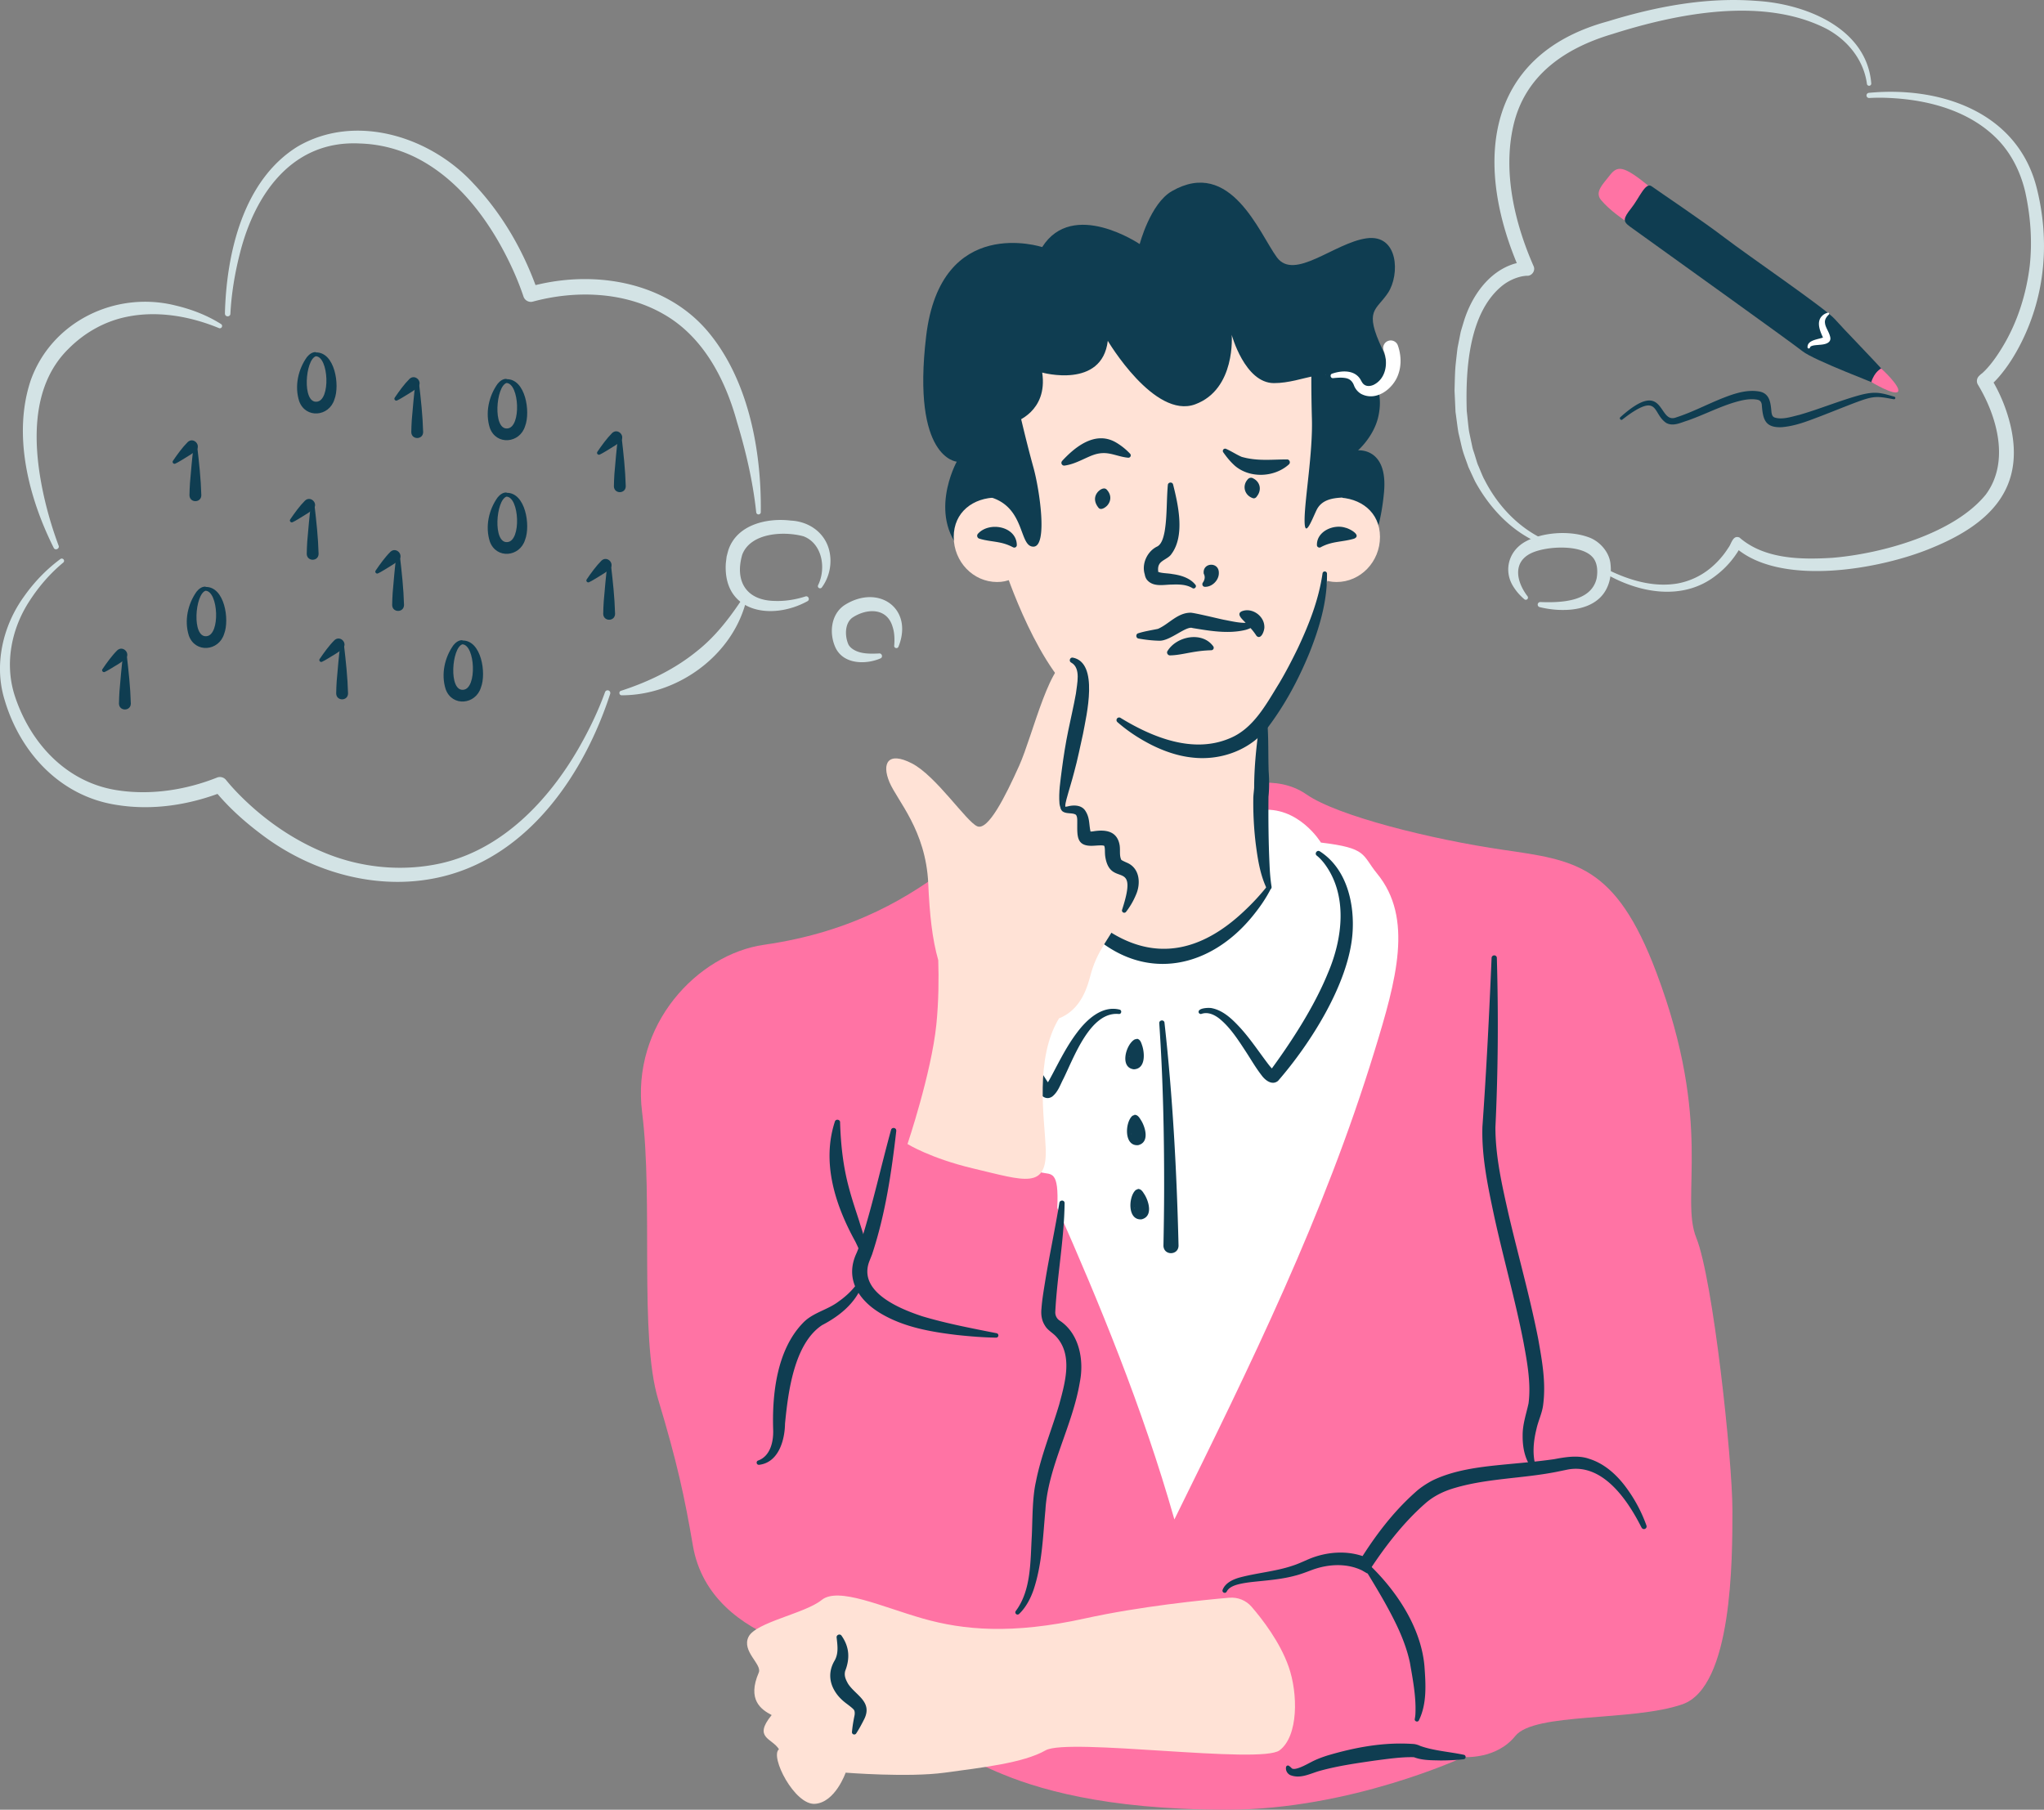 <svg width="550" height="487" fill="none" xmlns="http://www.w3.org/2000/svg"><rect width="100%" height="100%" fill="#808080" stroke="none"/><g clip-path="url(#a)"><path d="M164.191 186.714c-6.941 21.375-21.614 43.148-44.536 49.022-17.146 4.407-35.593-.725-49.451-11.309-4.676-3.523-8.968-7.396-12.67-11.979l2.481.638c-9.047 3.523-18.9 5.085-28.563 3.531-15.23-2.296-26.066-14.075-30.262-28.437-2.833-9.356-.423-19.757 5.194-27.551 2.736-3.913 6.031-7.348 9.869-10.193a.621.621 0 0 1 .862.127c.2.263.151.638-.104.837-3.503 2.885-6.574 6.455-9.04 10.273-4.954 7.547-6.797 17.039-3.965 25.663 4.26 12.911 14.186 23.518 28.068 25.399 8.777 1.259 18.048-.199 26.274-3.467a2.104 2.104 0 0 1 2.481.638c1.644 2.032 3.622 4.08 5.561 5.906 5.968 5.61 12.91 10.304 20.457 13.46 10.013 4.272 21.343 5.412 31.97 3.013 16.332-3.762 28.723-16.784 36.869-30.899 2.76-4.813 5.234-9.898 7.109-15.11a.734.734 0 0 1 .941-.471.731.731 0 0 1 .455.901v.008ZM14.457 147.433c-6.726-13.445-11.114-30.333-6.2-45.061 5.634-15.86 22.875-24.188 38.96-20.163 4.348 1.028 8.505 2.621 12.271 5.004.606.407.128 1.363-.566 1.084-7.811-3.227-16.516-4.694-24.542-3.092-6.016 1.156-11.505 4.224-15.822 8.536-10.81 10.472-9.67 27.248-6.502 40.837a102.401 102.401 0 0 0 3.71 12.233c.359.813-.878 1.451-1.317.622h.008ZM200.573 162.479c-3.99 14.321-18.566 24.666-33.319 24.626-.702-.024-.814-1.052-.127-1.219 7.34-2.383 14.361-5.754 20.329-10.6 4.747-3.738 8.377-8.344 11.784-13.389.423-.725 1.588-.223 1.333.59v-.008ZM60.518 84.4c.407-16.163 4.882-35.92 19.61-44.99 15.615-9.077 35.777-2.613 47.337 10.05 7.867 8.33 13.556 18.34 17.306 29.13l-2.585-1.347c1.149-.35 2.162-.59 3.247-.829 16.069-3.546 34.26-.12 45.182 12.967 10.843 13.031 14.306 32.031 14.099 48.464a.615.615 0 0 1-.639.59.624.624 0 0 1-.59-.55c-.886-8.257-2.761-16.37-5.17-24.308-3.16-11.54-9.136-23.072-19.883-29.113-10.452-5.977-23.52-6.4-34.986-3.316a2.093 2.093 0 0 1-2.585-1.346c-1.675-5.013-4.029-10.05-6.67-14.68-5.305-9.23-12.55-17.781-22.124-22.635a36.163 36.163 0 0 0-15.24-3.873c-18.142-.94-28.275 13.58-32.288 29.623-1.349 5.276-2.258 10.744-2.545 16.18 0 .94-1.46.955-1.46-.017h-.016Z" fill="#D3E3E5"/><path d="M217.302 161.77c-9.606 5.3-22.77 3.124-22.004-10.138.047-.414.175-1.466.223-1.865.168-.605.319-1.275.511-1.865 2.353-6.774 10.396-8.583 16.755-7.81 5.233.247 9.741 3.658 10.539 9.03.495 3.22-.367 6.487-2.186 8.958a.587.587 0 0 1-.822.127.587.587 0 0 1-.191-.717c2.266-4.614 1.085-11.253-3.91-13.166-5.25-1.435-14.209-1.004-16.491 4.925-2.059 7.109 1.021 12.353 8.784 12.465 2.713.096 5.529-.343 8.21-1.203.782-.279 1.3.868.566 1.267l.016-.008ZM236.907 177.184c-3.973 1.705-9.917 1.61-12.071-2.861-1.803-3.858-1.301-9.11 2.521-11.556 9.095-5.675 18.542 1.012 14.393 11.293-.263.606-1.197.366-1.141-.287.144-1.769.088-3.507-.407-5.021-1.476-5.236-6.829-5.061-10.579-2.71-2.386 1.443-2.314 5.085-1.38 7.269.159.406.51.797.845 1.084 1.995 1.633 4.875 1.57 7.444 1.458.806-.128 1.125 1.044.367 1.339l.008-.008Z" fill="#D3E3E5"/><path d="M53.065 120.128c.51 4.376.99 8.751 1.109 13.15-.032 2.096-3.12 2.128-3.192.024 0-1.108.08-2.207.136-3.315.295-3.292.543-6.575.973-9.859.064-.55.91-.542.974 0Z" fill="#0F3D51"/><path d="M46.516 124.043c1.164-1.713 2.56-3.65 4.005-5.093 1.54-1.418 3.702.837 2.202 2.304-.83.725-1.763 1.315-2.729 1.881-.837.494-1.947 1.235-2.832 1.633-.431.208-.902-.318-.646-.717v-.008ZM84.62 135.894c.51 4.375.989 8.751 1.108 13.15-.031 2.096-3.12 2.128-3.19.024 0-1.108.079-2.208.135-3.316.295-3.291.542-6.575.973-9.858.064-.55.91-.542.974 0Z" fill="#0F3D51"/><path d="M78.07 139.805c1.165-1.714 2.553-3.65 4.006-5.093 1.54-1.418 3.702.837 2.202 2.303-.83.726-1.764 1.315-2.73 1.881-.837.494-1.946 1.236-2.832 1.634-.43.207-.901-.319-.646-.717v-.008ZM92.543 173.46c.511 4.376.99 8.751 1.11 13.15-.033 2.096-3.12 2.128-3.192.024 0-1.108.08-2.207.136-3.315.295-3.292.542-6.575.973-9.859.064-.55.91-.542.973 0Z" fill="#0F3D51"/><path d="M85.992 177.367c1.165-1.713 2.553-3.65 4.005-5.092 1.54-1.419 3.702.836 2.202 2.303-.83.725-1.763 1.323-2.728 1.881-.838.494-1.947 1.235-2.833 1.634-.43.207-.901-.319-.646-.718v-.008ZM34.092 176.187c.51 4.375.99 8.751 1.11 13.15-.033 2.096-3.12 2.128-3.192.024 0-1.108.08-2.208.135-3.316.296-3.291.543-6.575.974-9.858.064-.55.91-.542.973 0Z" fill="#0F3D51"/><path d="M27.541 180.102c1.165-1.714 2.553-3.65 4.005-5.093 1.54-1.419 3.702.837 2.202 2.303-.83.726-1.763 1.323-2.728 1.881-.838.494-1.947 1.235-2.833 1.634-.43.207-.901-.319-.646-.717v-.008ZM107.606 149.663c.51 4.376.989 8.751 1.109 13.15-.032 2.097-3.12 2.128-3.192.024 0-1.107.08-2.207.136-3.315.295-3.292.543-6.575.973-9.859.064-.55.91-.542.974 0Z" fill="#0F3D51"/><path d="M101.057 153.578c1.164-1.713 2.553-3.65 4.005-5.092 1.54-1.419 3.702.836 2.202 2.303-.83.717-1.763 1.323-2.729 1.881-.838.486-1.947 1.235-2.832 1.634-.431.207-.902-.319-.646-.718v-.008ZM164.397 152.039c.51 4.376.989 8.751 1.109 13.15-.032 2.096-3.12 2.128-3.192.024 0-1.108.08-2.207.136-3.315.295-3.292.543-6.575.973-9.859.064-.542.91-.542.974 0Z" fill="#0F3D51"/><path d="M157.848 155.953c1.156-1.713 2.561-3.65 4.005-5.092 1.54-1.419 3.702.836 2.202 2.303-.83.717-1.763 1.323-2.729 1.881-.837.486-1.947 1.235-2.832 1.634-.431.207-.902-.319-.646-.718v-.008ZM167.27 117.706c.511 4.376.989 8.751 1.109 13.15-.032 2.096-3.12 2.128-3.191.024 0-1.107.079-2.207.135-3.315.295-3.292.543-6.575.974-9.859.063-.55.909-.542.973 0Z" fill="#0F3D51"/><path d="M160.719 121.61c1.165-1.714 2.553-3.643 4.005-5.093 1.54-1.419 3.702.837 2.202 2.303-.83.725-1.763 1.323-2.729 1.881-.837.494-1.946 1.235-2.832 1.634-.431.207-.902-.319-.646-.718v-.007ZM112.752 103.137c.511 4.375.99 8.751 1.109 13.15-.032 2.096-3.119 2.128-3.191.024 0-1.108.08-2.208.136-3.315.295-3.292.542-6.576.973-9.859.064-.542.909-.542.973 0Z" fill="#0F3D51"/><path d="M106.193 107.043c1.165-1.713 2.553-3.65 4.006-5.093 1.539-1.418 3.702.837 2.202 2.304-.83.717-1.764 1.323-2.729 1.881-.838.486-1.947 1.235-2.832 1.633-.431.208-.902-.318-.647-.717v-.008ZM84.995 95.867c-2.849.916-3.758 12.632.24 12.233 3.78-.31 3.207-12.098-.24-12.233Zm0-1.028c5.13-.104 6.478 8.83 5.002 12.616-1.42 4.694-7.779 5.276-9.502.486-1.277-4.017-.28-8.528 2.09-11.843.583-.71 1.389-1.379 2.41-1.347v.088ZM55.315 158.972c-2.84.917-3.758 12.632.24 12.234 3.781-.311 3.207-12.098-.24-12.234Zm0-1.028c5.13-.103 6.479 8.831 5.003 12.616-1.42 4.695-7.78 5.276-9.503.487-1.276-4.017-.28-8.528 2.09-11.844.583-.709 1.389-1.378 2.41-1.346v.087ZM124.417 173.39c-2.849.917-3.758 12.632.239 12.234 3.782-.311 3.207-12.098-.239-12.234Zm0-1.028c5.13-.103 6.478 8.831 5.002 12.616-1.42 4.695-7.779 5.276-9.502.486-1.277-4.016-.28-8.527 2.09-11.843.583-.709 1.388-1.378 2.41-1.346v.087ZM136.297 103.066c-2.848.917-3.757 12.632.24 12.234 3.782-.311 3.207-12.098-.24-12.234Zm0-1.028c5.131-.104 6.479 8.83 5.003 12.616-1.42 4.694-7.779 5.276-9.502.486-1.277-4.016-.28-8.527 2.09-11.843.582-.709 1.388-1.379 2.409-1.347v.088ZM136.297 133.644c-2.848.917-3.757 12.632.24 12.234 3.782-.311 3.207-12.098-.24-12.234Zm0-1.028c5.131-.104 6.479 8.831 5.003 12.616-1.42 4.694-7.779 5.276-9.502.486-1.277-4.016-.28-8.527 2.09-11.843.582-.709 1.388-1.378 2.409-1.347v.088Z" fill="#0F3D51"/><path d="M414.533 162.017c5.346.183 13.588-.008 15.08-6.328.367-1.952.247-4.383-1.165-5.842-3.16-3.419-12.487-2.901-16.5-.956-4.986 2.447-3.901 7.675-.917 11.572a.59.59 0 0 1-.862.797c-1.045-.893-2.003-1.929-2.792-3.148-2.881-4.24-1.596-9.627 2.84-12.226 4.588-2.677 12.016-3.187 17.114-1.354 3.056 1.004 5.784 4.056 6.032 7.34.351 3.164-.407 6.479-2.673 8.814-2.178 2.216-5.21 3.116-8.146 3.379-2.825.232-5.553-.031-8.25-.685a.695.695 0 0 1-.511-.837.696.696 0 0 1 .758-.526h-.008Z" fill="#D3E3E5"/><path d="M415.163 146.554c-8.003-3.084-14.17-9.548-18.223-16.96-.423-.868-1.436-3.076-1.843-3.953-.519-1.578-1.205-3.211-1.628-4.813-.263-.988-.758-3.292-1.005-4.232-.295-1.602-.567-4.113-.814-5.73-.072-1.61-.191-4.161-.263-5.771.072-2.247.08-4.957.319-7.188.112-1.06.359-3.3.495-4.312.175-.877.662-3.38.853-4.296.264-.94.559-1.88.838-2.82 2.035-6.632 6.614-13.414 13.659-15.526 1.165-.303 2.059-.534 3.351-.558l-1.755 2.75c-12.534-28.11-10.316-58.203 23.497-67.4 12.917-3.977 26.488-6.568 40.076-5.5 13.037.79 29.568 7.269 30.797 22.188a.586.586 0 0 1-1.165.128c-.87-6.52-5.314-11.9-11.042-14.896-17.058-8.631-40.1-4.025-57.557 1.53-12.678 3.778-23.425 11.062-26.529 24.603-2.88 12.529.327 26.165 5.418 37.785.614 1.235-.455 2.75-1.812 2.63-.191-.016-.797.08-1.037.111-1.978.35-3.957 1.283-5.529 2.527-9.111 7.34-9.933 22.77-9.59 33.783.191 1.547.391 3.922.622 5.46.192.972.646 3.06.846 4.024.152.861.558 1.794.774 2.623.223.637.558 1.968.87 2.598.311.669 1.236 3.1 1.659 3.753 3.471 6.878 9.12 12.935 16.188 16.147a.691.691 0 0 1 .415.933.689.689 0 0 1-.877.374l-.008.008ZM502.871 24.985c19.3-1.841 40.164 5.172 45.23 25.838 3.471 14.019 2.266 28.587-4.308 41.554-1.62 3.204-3.566 6.312-5.92 9.038-.878 1.012-1.923 2.112-3.12 2.805l.766-2.829c2.545 4.128 4.325 8.376 5.458 13.055 4.061 17.278-5.889 26.698-20.888 32.883-13.899 5.905-41.6 10.871-53.608-.439l2.258-.422a24.451 24.451 0 0 1-7.021 8.408c-9.056 7.085-21.231 4.647-30.382-.9a.585.585 0 0 1-.216-.797.604.604 0 0 1 .782-.232c5.984 3.045 12.75 5.213 19.476 4.073a19.426 19.426 0 0 0 8.816-4.088 22.899 22.899 0 0 0 4.859-5.508c.877-1.083 1.173-3.49 2.992-2.781 6.694 5.834 16.483 5.993 24.989 5.467 13.22-1.084 32.711-6.431 41.304-17.023 6.479-8.727 3.096-20.921-2.098-29.536a1.907 1.907 0 0 1 .303-2.399c.136-.143.599-.582.798-.685a19.308 19.308 0 0 0 1.596-1.626c1.396-1.578 2.712-3.515 3.806-5.324 4.053-6.615 6.47-14.242 7.412-21.933.734-6.678.231-13.413-1.213-19.98-1.269-5.356-3.758-10.385-7.636-14.298-7.18-7.212-17.512-10.193-27.494-10.862-2.266-.152-4.579-.208-6.821-.072a.695.695 0 0 1-.112-1.387h-.008Z" fill="#D3E3E5"/><path d="M436.026 112.246c12.327-11.046 9.894 2.104 15.048.064 4.141-1.339 7.938-3.34 12.055-5.013 3.152-1.251 6.662-2.535 10.149-1.961 3.088.494 3.175 3.348 3.399 5.683.12.605.223 1.012.726 1.291 2.034.749 4.635-.16 6.814-.678 5.018-1.458 9.877-3.427 14.919-4.933 1.692-.494 3.455-.988 5.33-1.004 1.899 0 3.598.59 5.274 1.06a.36.36 0 0 1 .247.43.36.36 0 0 1-.399.255c-1.675-.279-3.399-.701-5.074-.566-1.636.128-3.247.734-4.875 1.323-3.247 1.22-6.494 2.551-9.766 3.81-3.391 1.283-6.67 2.63-10.404 2.949-4.635.223-5.114-2.232-5.409-6.089-.128-.757-.471-1.172-1.213-1.307-1.364-.255-2.736-.104-4.117.183-5.066 1.148-9.638 3.69-14.608 5.42-1.82.541-3.854 1.673-5.745.669-3.279-2.168-2.266-6.623-7.564-3.825-1.484.797-2.896 1.817-4.26 2.893-.375.326-.958-.263-.543-.638l.016-.016Z" fill="#0F3D51"/><path d="M437.224 59.35s-4.117-2.733-6.415-5.523c-1.811-2.191.59-4.335 2.194-6.447 2.17-2.861 3.622-3.077 10.851 2.845 0 0-1.396 1.068-2.649 3.523-2.362 4.63-3.973 5.602-3.973 5.602h-.008Z" fill="#FF73A4"/><path d="M438.596 60.984c13.444 9.676 43.188 30.979 46.395 33.513 3.207 2.535 20.194 8.839 23.234 10.265 3.047 1.427 3.702.765-.615-4.056-4.308-4.814-11.433-12.035-13.93-14.864-2.498-2.83-23.202-16.976-29.593-21.861-6.391-4.878-17.951-12.584-19.651-13.843-1.699-1.252-3.303 3.132-5.521 5.913-2.218 2.782-2.226 3.555-.327 4.925l.008.008Z" fill="#0F3D51"/><path d="M486.379 93.51c-.167-2.144 3.239-2.168 4.404-2.797-.064 0-.183.326-.159.35 0 .04-.016-.047-.048-.135-.71-1.53-1.931-4.136-.399-5.802a3.294 3.294 0 0 1 1.651-.972.294.294 0 0 1 .272.502c-.718.685-1.197 1.426-1.014 2.383.128 1.18 1.269 2.526 1.437 3.96.071 1.539-1.955 1.722-2.96 1.794-.766.087-1.524.08-2.179.358a.597.597 0 0 0-.359.407c-.103.319-.59.279-.654-.04l.008-.008Z" fill="#fff"/><path d="M506.198 99.137s-1.835.9-2.665 3.682c0 0 6.415 3.825 7.205 2.542.79-1.283-4.54-6.224-4.54-6.224ZM332.649 211.956s10.531-3.993 18.909 1.833c8.377 5.826 33.733 12.114 52.969 14.911 19.228 2.798 30.223 3.961 41.161 32.963 15.487 41.06 6.272 60.387 10.763 71.465 4.484 11.078 9.71 59.741 9.71 73.194 0 13.453 0 47.628-13.459 52.314-13.46 4.678-39.829 2.12-44.959 8.519-5.131 6.4-13.883 5.667-13.883 5.667S363.51 487 330.175 487c-33.334 0-51.685-5.762-62.065-10.249-10.372-4.479-30.246-13.445-34.092-22.411-3.846-8.966-4.388-8.217-4.388-8.217s-38.433-2.399-43.188-30.205c-2.226-13.015-4.213-22.323-9.343-39.339-5.13-17.015-1.308-53.509-4.316-77.203-3.008-23.694 14.968-42.582 32.76-45.125 49.179-7.053 59.783-38.749 78.014-35.146 7.484 1.482 42.35-5.866 49.092-7.149Z" fill="#FF73A4"/><path d="M262.892 226.828c-3.798-.088-9.407 3.714-10.723 10.934-1.317 7.221 1.26 16.322 4.053 23.113 7.827 19.008 16.427 37.904 23.975 54.64 2.689.67 4.787-.765 4.293 9.548 11.042 24.938 22.962 53.684 31.515 83.826 20.584-41.777 40.212-81.57 53.863-126.089 5.88-19.16 10.5-35.705.702-47.684-4.189-5.124-2.521-6.869-15.135-8.376 0 0-6.096-10.066-16.524-8.719-4.994.646-41.951-5.108-60.413-2.717-9.471 1.227-15.622 11.524-15.622 11.524h.016Z" fill="#fff"/><path d="M330.781 429.962c2.274-.2 4.5.701 5.992 2.422 2.905 3.364 7.62 9.468 9.958 16.083 2.577 7.285 2.664 18.721-2.426 22.555-5.098 3.833-56.935-3.443-62.95 0-6.016 3.443-17.298 4.654-27.135 6.009-9.838 1.347-26.673 0-26.673 0s-2.768 8.002-8.25 8.392c-5.481.391-12.207-12.775-9.693-14.688-1.82-3.005-7.03-3.005-1.963-9.205-2.84-1.491-6.638-4.081-3.471-11.437.958-2.223-4.699-5.722-2.744-9.635 1.962-3.913 15.191-6.264 19.667-9.891 4.476-3.626 16.236 1.857 27.206 4.981 10.971 3.132 24.04 4.304 43.571 0 14.904-3.283 31.763-4.973 38.919-5.594l-.008.008Z" fill="#FFE2D6"/><path d="M402.771 257.74c.431 15.207.343 30.421-.383 45.619 0 7.819 1.748 15.446 3.471 23.113 2.625 11.293 5.808 22.434 8.05 33.863 1.046 5.946 2.139 11.763 1.293 17.94-.303 2.144-1.332 4.2-1.779 6.32-.806 3.252-1.157 6.854-.16 10.082a.587.587 0 0 1-.399.733.589.589 0 0 1-.638-.207c-1.987-2.606-2.545-5.818-2.513-8.926-.024-2.997.965-5.747 1.587-8.624.703-5.355-.375-11.157-1.372-16.545-2.186-11.237-5.369-22.395-7.859-33.768-1.659-7.842-3.415-15.939-3.183-24.076 1.077-15.151 1.835-30.325 2.473-45.516a.712.712 0 0 1 1.42.008l-.008-.016Z" fill="#0F3D51"/><path d="M441.692 411.056c-3.766-7.483-10.508-17.454-19.994-15.565l-2.905.598c-9.43 1.865-19.316 1.713-28.411 4.654-2.537.853-4.875 2.072-6.902 3.866-6.071 5.331-11.17 12.05-15.542 18.832l-1.476-.853c-4.061-1.952-8.888-1.705-13.093-.231-1.555.566-3.191 1.236-4.803 1.642-3.335.909-6.726 1.211-10.013 1.546-1.643.168-3.271.335-4.819.678-1.524.342-3.048.868-3.662 2.104a.6.6 0 0 1-1.093-.487c.71-1.825 2.617-2.725 4.324-3.251 4.788-1.323 9.878-1.682 14.481-3.244 1.524-.478 3.04-1.211 4.508-1.833 4.755-1.961 10.364-2.391 15.223-.438.24.103.423.175.734.342l-2.441.638c4.229-6.758 8.96-13.078 15.031-18.49 1.301-1.203 3-2.311 4.612-3.164 5.689-2.749 12.247-3.578 18.375-4.192 4.875-.486 9.622-.845 14.401-1.538 2.984-.566 6.407-1.14 9.351-.104 4.085 1.267 7.308 4.184 9.797 7.476a39.64 39.64 0 0 1 5.657 10.496c.263.869-.933 1.347-1.324.51l-.016.008ZM347.449 475.707c.686 1.116 4.301-.996 5.282-1.482 1.428-.765 2.952-1.331 4.476-1.817 7.572-2.24 15.398-3.674 23.297-3.077.431.056 1.133.239 1.62.494 3.654 1.323 7.907 1.578 11.76 2.399.662.112.654 1.124-.04 1.196-2.058.239-4.109.311-6.183.327-2.418-.072-4.843.024-7.205-.877-3.279-.096-7.101.462-10.531.908-4.923.718-9.854 1.411-14.617 2.718-2.657.701-5.33 2.327-8.17 1.172-.758-.399-1.237-1.236-1.093-2.112a.52.52 0 0 1 .574-.447c.2 0 .687.479.838.59l-.008.008Z" fill="#0F3D51"/><path d="M367.891 420.549c7.595 7.101 14.457 17.174 15.398 27.79.351 4.87.718 10.146-1.516 14.664-.319.542-1.212.208-1.085-.406.072-.406.152-.901.176-1.403.207-4.566-.702-9.237-1.476-13.732-1.229-5.802-3.902-11.078-6.806-16.298-1.827-3.243-3.798-6.463-5.768-9.691-.455-.669.462-1.49 1.077-.924ZM286.462 323.787c-.112 9.699-2.035 19.749-2.513 29.384 0 .893.454 1.753 1.212 2.224 5.322 3.538 6.559 10.727 5.41 16.489-1.955 11.843-8.601 22.873-9.271 34.469-.67 7.149-.878 14.617-3.216 21.559-.829 2.351-2.042 4.654-3.861 6.407a.603.603 0 0 1-.846-.008.608.608 0 0 1-.04-.797c4.197-5.642 3.894-13.437 4.301-20.187.199-4.399.127-10.313 1.101-14.569 1.388-7.109 4.252-13.979 6.263-20.777 1.604-5.937 3.814-13.477-.966-18.466-.933-.948-2.178-1.594-2.856-2.781-.893-1.363-1.117-3.013-.941-4.599.183-2.518.606-4.877.981-7.268 1.157-7.085 2.681-14.131 3.838-21.192.119-.789 1.396-.829 1.412.112h-.008ZM241.175 304.301c-1.285 11.221-2.944 22.459-6.511 33.242-.239.645-.702 1.721-.909 2.343-2.529 7.93 8.441 12.369 14.433 14.338 6.495 1.944 13.292 3.227 19.97 4.55a.607.607 0 0 1 .479.71.606.606 0 0 1-.598.486c-3.487-.056-6.934-.335-10.396-.702-7.006-.828-14.226-2.056-20.441-5.69-6.056-3.507-9.99-9.349-6.734-16.338.478-1.084.877-2.303 1.276-3.427 3.104-9.755 5.29-19.837 8.019-29.751.215-.813 1.476-.638 1.396.247l.016-.008Z" fill="#0F3D51"/><path d="M231.945 345.966c-1.947 4.918-6.2 8.273-10.747 10.64-7.54 5.005-9.144 18.083-9.966 26.523-.063 4.471-1.755 10.464-6.997 11.062-.758.032-.877-1.02-.143-1.187 3.191-1.228 4.045-5.029 3.957-8.145-.327-9.636.957-21.614 8.05-28.891 2.649-2.773 6.63-3.451 9.622-5.778 1.875-1.307 3.631-2.973 4.939-4.806.415-.741 1.604-.255 1.293.582h-.008ZM226.048 302.012c.192 6.153.838 12.043 2.465 17.932.774 2.909 1.748 5.77 2.705 8.735.886 3.061 2.354 6.352 1.612 9.636-.16.613-1.125.534-1.181-.096-.16-1.379-.83-2.734-1.5-4.112-5.393-9.763-9.127-21.232-5.497-32.294.239-.749 1.396-.59 1.404.199h-.008ZM226.447 440.177c2.114 3.028 2.289 6.12.973 9.5-.319 1.267.112 2.247.79 3.45 1.994 3.069 6.582 4.766 4.396 9.381-.678 1.355-1.388 2.694-2.226 3.977a.627.627 0 0 1-.862.175.613.613 0 0 1-.271-.558c.128-1.522.391-3.02.694-4.503.088-.494.08-1.155-.183-1.482-.304-.43-1.636-1.411-2.131-1.785-.989-.749-2.082-1.778-2.872-3.045-1.731-2.693-1.819-5.698-.143-8.472 1.045-1.912.757-3.937.51-6.112-.128-.758.91-1.164 1.325-.518v-.008ZM355.117 229.083c7.3 4.671 9.446 14.171 8.8 22.276-1.077 13.413-11.314 29.496-20.018 39.506-1.628 1.339-3.511-.215-4.42-1.482-1.572-2.017-2.849-4.24-4.197-6.313-2.09-3.179-4.221-6.559-7.157-8.942-1.428-1.123-3.143-1.872-4.819-1.291a.602.602 0 0 1-.766-.366c-.335-1.259 2.841-1.363 3.639-1.148 3.183.685 5.592 3.148 7.667 5.396 2.721 3.028 4.963 6.423 7.292 9.484.463.613 1.125 1.434 1.66 1.825.064.071.159 0-.311-.056-.24-.024-.623.119-.774.263 5.577-7.595 11.8-17.055 15.582-26.324 4.013-9.341 5.465-21.128-1.014-29.632-.59-.749-1.276-1.49-1.97-2.032-.678-.518.064-1.618.806-1.156v-.008ZM269.857 230.285c-6.167 5.427-7.141 14.616-5.808 22.299 2.505 12.162 8.848 23.376 15.031 34.071 1.205 1.984 2.426 3.985 3.742 5.826a1.296 1.296 0 0 0-.829-.399c-.487-.031-.695.144-.742.168.702-.789 1.404-2.192 2.018-3.332 1.971-3.721 3.926-7.619 6.59-11.117 2.577-3.435 6.686-7.285 11.394-6.113.71.167.534 1.275-.216 1.179-7.667-.709-12.063 11.724-14.912 17.478-.869 1.642-1.396 3.451-2.975 4.734-1.421.956-2.729.151-3.535-1.092-6.391-8.727-11.649-18.147-15.662-28.197-4.037-10.042-6.016-22.459.335-31.998 1.293-1.849 2.793-3.499 4.819-4.711a.714.714 0 0 1 .974.24.712.712 0 0 1-.224.964ZM313.341 275.229c2.218 19.916 3.295 39.928 3.781 59.948 0 2.662-3.925 2.79-4.061.096.096-5.013.176-10.034.184-15.055.024-14.951-.295-29.934-1.309-44.854-.071-.884 1.285-1.076 1.413-.143l-.008.008ZM306.12 319.961c1.021-.079 1.484.949 1.931 1.618 1.141 1.937 2.178 5.77-.854 6.543-3.798.359-3.598-5.865-1.707-7.77.111-.104.343-.271.638-.279l-.016-.112h.008Zm.159 1.299c.184.024.304-.071.352-.071.055-.024.079 0 .111.024.168.239.256.55.391.828.367.837.71 2.001 1.101 2.806.016.04.024.008-.048-.088-.654-.98-2.473-.845-2.944.303-.056.151-.024.128-.016.12.359-1.164.447-2.607.567-3.834.111-.064.223.112.494.032l-.016-.112.008-.008ZM305.88 279.531c1.03.12 1.253 1.283 1.524 2.041.631 2.135.782 6.033-2.29 6.184-3.869-.422-2.21-6.535.088-7.97.136-.079.375-.191.678-.143v-.112Zm-.095 1.307c.239.08.335-.079.438.056.072.152.144.733.184.909.168.972.199 2.096.407 3.012 0 .04.024.024-.024-.095-.423-1.124-2.218-1.403-2.944-.399-.08.128-.048.104-.032.096.622-1.052 1.053-2.447 1.468-3.627.12-.031.207.184.503.152l.008-.112-.008.008ZM305.204 300.004c1.021-.072 1.484.948 1.93 1.626 1.133 1.937 2.171 5.778-.861 6.535-3.798.351-3.591-5.874-1.692-7.778.112-.104.343-.271.647-.279l-.016-.112-.008.008Zm.151 1.299c.176.024.303-.072.351-.072.056-.024.08 0 .112.024.168.239.255.55.391.837.367.837.702 2.001 1.093 2.805.016.04.024.008-.048-.087-.654-.98-2.465-.845-2.944.295-.056.151-.024.127-.016.111.359-1.163.455-2.606.575-3.833.111-.064.223.111.494.032l-.016-.112h.008ZM362.776 87.57c2.761 11.66 10.38 14.059 8.114 24.476-1.172 5.403-5.473 9.149-5.473 9.149s8.082-.813 6.997 11.237c-1.093 12.051-4.771 17.199-4.771 17.199l-22.228-7.667-3.423-51.572 20.784-2.83v.008Z" fill="#0F3D51"/><path d="M341.473 238.797c-2.258-6.591-2.338-23.527-2.146-25.002.255-1.984.207-3.992.151-5.993-.087-3.291.678-13.325.591-16.625l-54.741-10.424c3.255-2.646-.295 13.309-.183 14.218.845 6.981.159 13.238-.08 20.267-.24 7.029 4.061 17.589-1.045 22.514 0 0 11.576 19.654 28.898 19.654 17.321 0 28.555-18.609 28.555-18.609Z" fill="#FFE2D6"/><path d="M284.633 237.394c14.457 18.562 31.771 25.344 50.361 7.579a61.265 61.265 0 0 0 5.968-6.479.6.6 0 0 1 1.021.621c-1.388 2.766-3.152 5.253-5.106 7.628-11.13 13.5-27.917 17.429-41.967 5.698-2.426-1.969-4.58-4.216-6.511-6.607-1.899-2.423-3.622-4.933-4.986-7.715a.699.699 0 0 1 .327-.948.72.72 0 0 1 .901.231l-.008-.008Z" fill="#0F3D51"/><path d="M340.803 239.019c-1.763-3.77-2.37-7.842-2.904-11.891a92.589 92.589 0 0 1-.662-12.106c0-1.044.167-2.048.231-3.044.016-6.942.894-13.963 2.003-20.785.055-.686 1.101-.734 1.196-.032.79 5.515.519 10.942.703 16.402.167 2.223.191 4.598-.048 6.838-.056 6.073 0 12.273.287 18.362.088 1.968.231 3.921.542 5.826.144.781-.997 1.163-1.348.43Z" fill="#0F3D51"/><path d="M357.024 101.664s-1.58 6.312 0 16.314c1.579 10.002 7.803 11.58 1.484 33.68s-14.657 51.572-35.728 50.52c-21.072-1.052-32.92 3.364-32.92 3.364s-.263-10.568-.263-17.988c-11.808-10.297-19.986-36.701-19.986-36.701l-2.881-29.528 2.881-29.544 32.576-13.062 47.983 5.284 6.861 17.653-.007.008Z" fill="#FFE2D6"/><path d="M331.421 90.083s3.526 13.014 11.377 13.014c7.851 0 15.279-5.204 17.633.088 2.354 5.292 16.675 1.626 11.577-9.15-5.099-10.782-1.724-10.376 1.492-15.253 3.215-4.886 2.824-15.868-5.809-14.649-8.632 1.22-19.411 11.525-24.111 5.109-4.707-6.416-12.422-26.882-28.244-17.805-5.824 3.34-8.664 14.243-8.664 14.243s-18.008-12.202-26.242.812c0 0-27.302-8.974-31.22 23.973-3.925 32.955 8.234 33.768 8.234 33.768s-8.505 15.326 2.673 25.416c11.752 10.608 8.449-2.535 12.135-13.836 4.939-15.166.83-22.243.83-22.243s8.928-2.734 7.356-13.31c0 0 16.085 4.471 17.649-8.543 0 0 12.51 21.151 23.512 17.087 11.003-4.065 9.83-18.713 9.83-18.713l-.008-.008Z" fill="#0F3D51"/><path d="M272.243 155.824c-1.325.541-2.442.797-3.949.797-6.439 0-11.665-5.46-11.665-12.13 0-6.671 5.218-10.608 11.665-10.608 2.577 0 5.433 1.921 5.433 1.921" fill="#FFE2D6"/><path d="M263.156 143.624c3.063-3.379 10.404-1.985 10.451 3.076a.678.678 0 0 1-.694.662c-.135 0-.255-.056-.375-.112-2.258-1.18-3.917-1.331-6.319-1.706-.821-.135-1.771-.294-2.728-.605-.551-.16-.742-.901-.335-1.307v-.008Z" fill="#0F3D51"/><path d="M355.714 155.824c1.325.541 2.442.797 3.95.797 6.439 0 11.664-5.46 11.664-12.13 0-6.671-5.218-10.608-11.664-10.608-2.577 0-5.434 1.921-5.434 1.921" fill="#FFE2D6"/><path d="M301.549 193.21c8.577 5.236 19.428 9.635 29.249 5.515 6.447-2.59 9.878-9.149 13.396-14.84 1.819-3.06 3.455-6.224 5.011-9.42 3.024-6.423 5.656-13.102 6.662-20.163a.597.597 0 0 1 .678-.518.597.597 0 0 1 .519.573c.127 7.404-2.043 14.657-4.772 21.463-2.832 6.862-6.255 13.333-10.699 19.351-4.699 6.511-12.917 9.619-20.848 8.679-3.877-.423-7.5-1.706-10.843-3.364-3.335-1.697-6.43-3.706-9.231-6.168a.716.716 0 0 1-.064-1.004.713.713 0 0 1 .934-.112l.008.008ZM364.348 144.963c-3.224.941-5.92.646-8.928 2.28-.439.287-1.061-.016-1.061-.55-.088-3.738 4.531-5.722 7.691-4.67.973.183 4.468 2 2.306 2.94h-.008ZM361.284 133.893c-2.793.127-5.705.59-7.053 3.427-1.34 2.829-3.271 8.025-3.191 2.359.079-5.666 2.218-17.86 1.97-26.906-.247-9.038-.119-14.632-.119-14.632l8.393 5.778 2.122 23.128-2.122 6.838v.008ZM273.583 107.664s2.218 9.938 4.5 18.163c1.635 5.882 3.917 21.232 0 21.279-3.918.048-2.13-10.297-11.274-13.213-9.143-2.917 6.774-26.229 6.774-26.229ZM327.966 154.159c.055 2.009-1.891 3.897-3.862 3.746-.551-.088-.742-.749-.407-1.164.511-.773.63-1.578.207-2.351-.422-3.044 4.101-3.315 4.062-.231Z" fill="#0F3D51"/><path d="M334.021 164.552c2.729-1.211 6.12 1.092 6.191 4.049.104 1.02-.869 3.722-2.106 2.518-1.005-1.562-1.883-2.391-3.032-3.602-.447-.598-2.529-2.16-1.053-2.957v-.008ZM315.655 130.375c1.381 5.484 3.256 13.78-.462 18.737-.734 1.148-2.681 1.626-3.28 2.782-.375.661-.343 1.546-.191 2.255 0 .016-.032-.111-.136-.239-.103-.127-.191-.143-.151-.096 1.077.495 2.673.407 4.029.67 2.21.295 4.747 1.028 6.207 2.893.423.51-.263 1.259-.806.885-1.659-.989-3.558-1.021-5.553-.949-2.154 0-5.01.773-6.718-1.323a3.175 3.175 0 0 1-.582-1.729l.088.51c-1.061-2.973.63-6.488 3.351-7.739 1.196-.693 1.635-2.51 1.923-3.977.694-4.017.494-8.384.869-12.544.056-.781 1.213-.901 1.412-.136ZM285.816 124.016c3.526-3.818 8.832-8.049 14.281-5.061a17.082 17.082 0 0 1 3.989 3.148.634.634 0 0 1-.542 1.068c-2.378-.215-4.372-1.267-6.59-1.243-2.099.016-3.599.821-5.713 1.777-1.436.654-3.048 1.355-4.795 1.586a.745.745 0 0 1-.623-1.267l-.007-.008ZM346.843 124.949c-3.87 3.522-10.452 3.857-14.513.43-1.293-1.156-2.21-2.303-3.184-3.674a.624.624 0 0 1 .16-.861.632.632 0 0 1 .614-.048c1.42.622 2.857 1.586 4.221 2.16.558.144 1.125.295 1.691.391 3.495.669 6.814.295 10.46.287.678-.04 1.053.86.543 1.307l.008.008ZM337.061 128.662c2.042.933 2.521 3.172 1.149 4.894-.216.39-.654.653-1.085.502-2.21-.725-2.952-3.268-1.428-5.005.311-.439.885-.614 1.364-.399v.008ZM297.951 131.932c1.053 1.251 1.077 2.758.088 3.985-.383.494-1.795 1.61-2.474.693-1.005-1.267-1.284-2.717-.327-4.016.471-.67 1.939-1.793 2.705-.662h.008Z" fill="#0F3D51"/><path d="M306.28 170.416c1.732-.55 3.535-.813 5.282-1.18 2.872-1.203 5.202-4.311 8.736-4.351.79-.072 8.099 1.729 9.032 1.897 2.378.446 5.027 1.139 7.372.685.335-.111.718.072.798.43a.605.605 0 0 1-.215.614c-.631.494-1.357.773-2.059.98-4.675 1.172-9.734.271-14.313-.478-1.684-.693-5.96 3.435-8.904 3.411-1.899-.032-3.782-.255-5.665-.589-.734-.12-.782-1.228-.072-1.419h.008Z" fill="#0F3D51"/><path d="M314.155 175.192c2.458-4.017 9.383-5.371 12.327-1.235.2.311.112.717-.191.916a.71.71 0 0 1-.415.112c-2.043.072-3.431.247-5.306.574-1.747.303-3.798.773-5.633.805-.638.095-1.133-.63-.79-1.18l.008.008Z" fill="#0F3D51"/><path d="M358.46 100.553c2.665-.925 6.327-1.084 7.803 1.912.048.08.16.287.216.359.646 1.14 1.883 1.283 3.103.749 3.351-1.618 4.046-5.921 2.721-9.245a2.035 2.035 0 1 1 3.838-1.355c.845 2.407 1.037 5.244.088 7.819-1.317 3.801-5.905 7.38-10.014 5.188a4.508 4.508 0 0 1-1.827-2.112c-.415-1.18-1.117-1.985-2.537-2.16-.965-.151-2.05-.056-3.143.048-.726.072-.942-1.004-.24-1.211l-.008.008Z" fill="#fff"/><path d="M302.466 233.839c-2.09-.836-3.135-1.044-3.135-5.22s-3.559-2.925-5.649-2.925c-2.091 0-1.883 0-2.242-4.805-.367-4.806-4.444-2.088-5.282-3.34-.838-1.251.415-5.642 2.298-15.668s5.649-22.77 0-24.228c-5.649-1.459-10.46 20.052-14.218 28.412-3.766 8.352-8.361 17.549-11.29 16.29-2.928-1.251-11.082-13.58-17.568-16.92-6.479-3.339-8.154 0-6.064 5.013s9.83 12.951 10.46 27.368c.359 8.233 1.061 14.896 2.689 20.578.151 4.814.127 11.086-.519 17.382-1.348 13.063-7.755 32.087-7.755 32.087s6.175 3.857 17.704 6.583c13.955 3.307 19.947 5.786 19.484-5.555-.311-7.731-3.016-23.973 3.574-34.836 4.564-1.849 6.973-5.81 8.354-11.174 1.883-7.308 4.994-9.826 9.183-17.764 4.181-7.938 2.09-10.449 0-11.278h-.024Z" fill="#FFE2D6"/><path d="M286.741 217.15c.039-.055.016-.071.127-.079a4.68 4.68 0 0 0 .431-.064c1.5-.391 3.574-.438 4.644 1.036 1.324 1.921 1.045 3.626 1.46 5.563.055.367.159.765.191.765-.024-.143-.223-.359-.399-.462-.231-.144-.319-.112-.167-.12.295 0 .726-.024.997-.048 3.335-.573 6.606-.215 7.252 3.754.2 1.419-.111 2.63.407 3.826.008.127.671.446 1.516.821 3.527 1.466 3.806 5.642 2.466 8.647a19.947 19.947 0 0 1-2.673 4.598.61.61 0 0 1-1.069-.542c4.627-14.202-3.16-5.626-4.516-14.305-.176-1.228 0-2.224-.271-2.885-.192-.295-2.242-.088-2.873-.064-4.715.287-4.396-2.63-4.396-6.24 0-.542.016-.957-.08-1.459-.087-.271-.127-.51-.383-.701-.965-.518-2.401-.128-3.414-.797-.471-.311-.83-1.068-.24-1.459a.709.709 0 0 1 .982.2l.008.015Z" fill="#0F3D51"/><path d="M288.631 176.959c7.189 1.347 3.678 15.652 2.785 20.53-.67 2.996-1.524 7.22-2.346 10.145-.638 2.511-1.444 4.989-2.106 7.468-.168.653-.391 1.538-.311 2.112.119.359-.008.813-.431.885-.886.047-1.037-1.307-1.133-1.802-.271-3.132.271-6.248.646-9.324.455-3.451.997-6.91 1.7-10.305.694-3.403 1.492-6.743 2.074-10.034.279-2.582 1.412-6.806-1.229-8.305-.742-.302-.439-1.466.359-1.37h-.008Z" fill="#0F3D51"/></g><defs><clipPath id="a"><path fill="#fff" d="M0 0h550v487H0z"/></clipPath></defs></svg>
